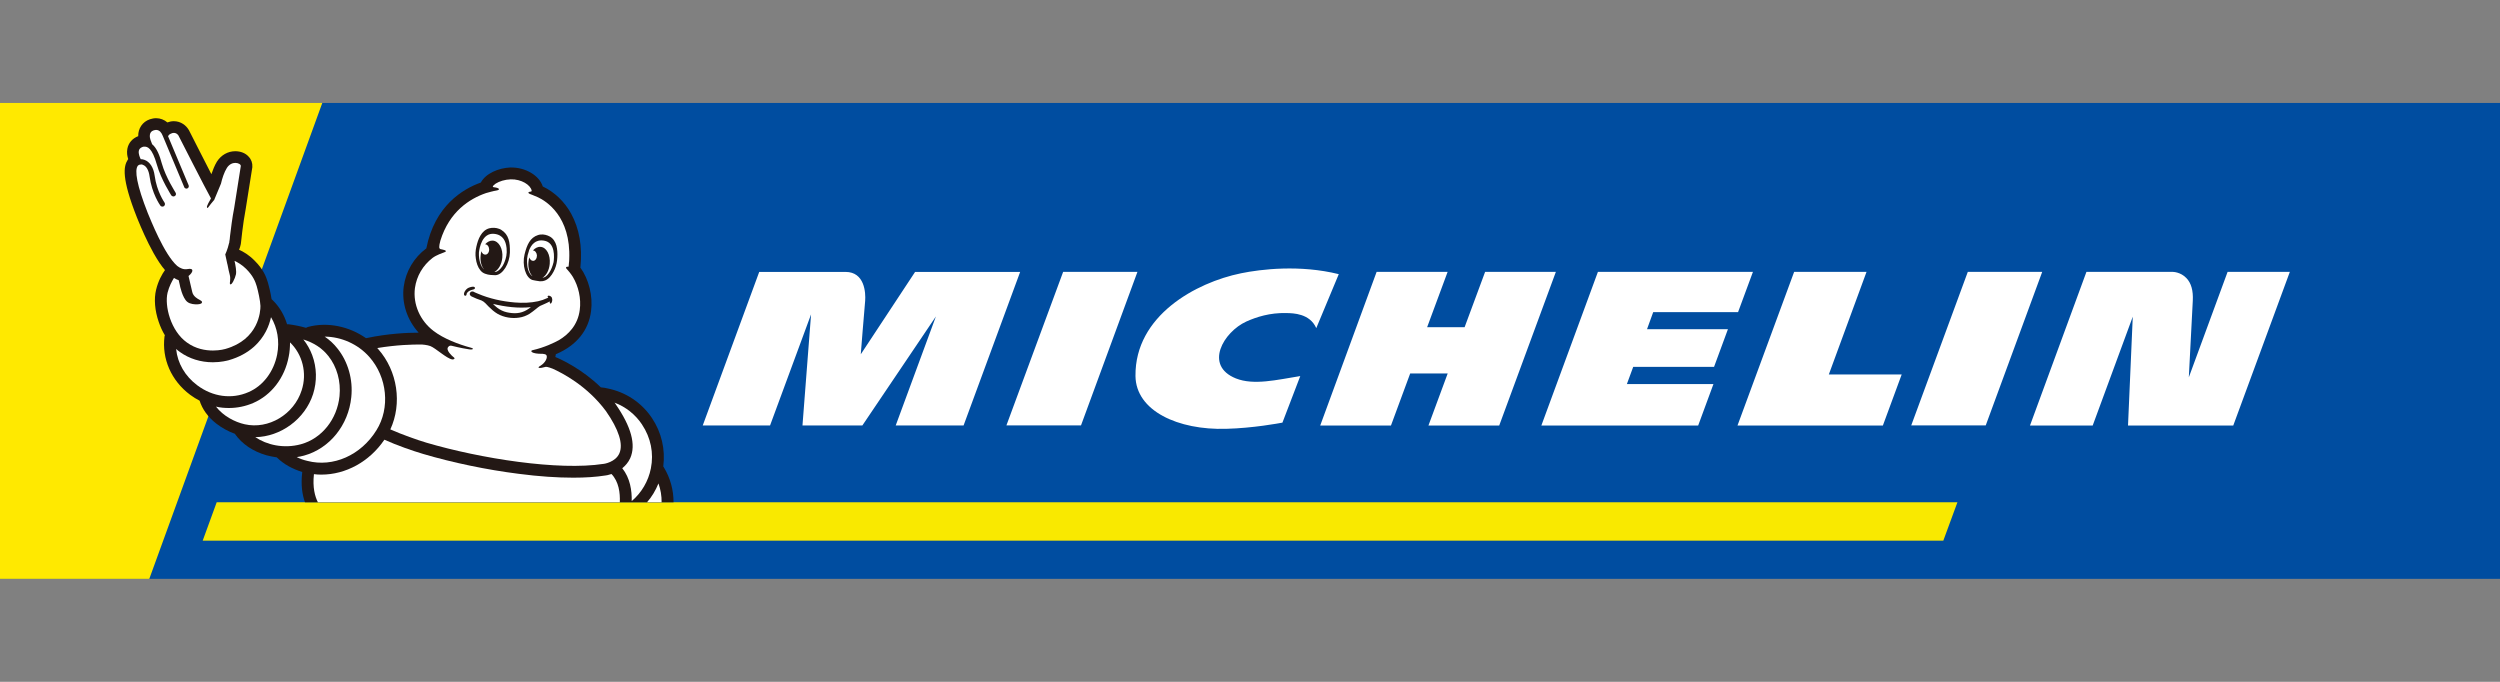 <?xml version="1.0" encoding="UTF-8"?>
<svg xmlns="http://www.w3.org/2000/svg" version="1.1" viewBox="0 0 110 30">
  <rect x="0" y="0" width="110" height="30" fill="#808080" stroke="none"/>
  <defs>
    <style>
      .cls-1 {
        fill: #ffe900;
      }

      .cls-2 {
        fill: #f9e900;
      }

      .cls-3 {
        fill: #231815;
      }

      .cls-4 {
        fill: #fff;
      }

      .cls-5 {
        fill: #004da0;
      }
    </style>
  </defs>
  <!-- Generator: Adobe Illustrator 28.6.0, SVG Export Plug-In . SVG Version: 1.2.0 Build 709)  -->
  <g>
    <g id="_レイヤー_1" data-name="レイヤー_1">
      <rect class="cls-5" y="4.53" width="110" height="20.939"/>
      <polygon class="cls-1" points="14.181 4.53 0 4.53 0 25.47 6.569 25.47 14.181 4.53"/>
      <polygon class="cls-2" points="86.127 22.099 9.535 22.099 8.919 23.788 85.506 23.788 86.127 22.099"/>
      <path class="cls-4" d="M54.602,12.025c-1.981.405-4.668,1.863-4.641,4.519.018,1.535,1.871,2.387,3.993,2.324,1.192-.031,2.329-.246,2.473-.272l.785-2.049c-1.042.167-2.044.416-2.832.104-1.415-.569-.545-2.044.457-2.503.444-.199,1.039-.393,1.765-.373.3.005,1.03.016,1.314.663l.99-2.375c-1.707-.423-3.418-.22-4.304-.038M65.345,11.963l-.902,2.433h-1.649l.901-2.433h-3.124l-2.481,6.759h3.113l.846-2.291h1.65l-.847,2.291h3.114l2.492-6.759h-3.114ZM46.778,11.963l-2.496,6.755h3.282l2.483-6.755h-3.269ZM40.265,11.963l-2.391,3.626s.15-1.898.193-2.351c.027-.351-.018-1.274-.865-1.274h-3.796l-2.485,6.755h2.962l1.804-4.888-.378,4.888h2.636l3.235-4.796-1.768,4.796h2.986l2.489-6.755h-4.623ZM98.014,11.963l-1.706,4.639c.023-.471.118-2.311.175-3.373.023-.443-.069-.773-.281-.993-.254-.269-.588-.273-.595-.273h-3.804l-2.483,6.759h2.759l1.763-4.788-.209,4.788h4.631l2.489-6.759h-2.739ZM86.583,11.963l-2.489,6.755h3.278l2.485-6.755h-3.274ZM72.74,13.733h3.735l.654-1.77h-6.821l-2.488,6.759h6.9l.672-1.824h-3.809l.278-.755h3.557l.611-1.658h-3.56l.272-.751ZM82.127,11.963h-3.185l-2.492,6.759h6.397l.828-2.247h-3.206l1.658-4.512Z"/>
      <path class="cls-3" d="M6.024,9.569c0,.008.004.012.008.016.014.027.025.068.05.124.118.287.374.892.679,1.435.172.304.335.551.498.74-.128.176-.297.476-.391.865-.099.4-.058.916.116,1.417.07.207.16.404.267.581v.012c-.005.015-.008.03-.013.046-.122.985.297,1.944,1.129,2.567.135.1.271.185.415.258.121.378.369.724.731,1.005.242.189.525.346.817.45.004.004.007.008.007.008.313.446.789.765,1.383.939.152.041.307.069.46.093.01.008.014.016.021.022.289.281.668.489,1.098.62-.068.57,0,1.004.12,1.332h16.217c0-.535-.139-1.063-.429-1.54-.012-.011-.015-.023-.023-.035.095-.747-.074-1.497-.498-2.129-.454-.681-1.155-1.147-1.962-1.305-.083-.022-.163-.034-.248-.041-.014-.004-.025-.004-.038-.004-.822-.798-1.698-1.209-2.003-1.337.009-.046.017-.084.024-.128.011-.004.026-.007.038-.011.875-.381,1.4-1.03,1.51-1.878.087-.665-.099-1.404-.471-1.917,0-.012,0-.02.004-.027.088-.905-.051-1.69-.409-2.345-.288-.526-.733-.951-1.241-1.193h-.007c-.149-.485-.763-.854-1.427-.839-.517.02-1.087.262-1.299.662-.798.285-2.029,1.025-2.398,2.896-.55.41-.903,1.011-.995,1.681-.096.735.153,1.474.657,2.029-.508,0-1.328.038-2.284.235-.012,0-.022.004-.034.007-.736-.519-1.694-.723-2.544-.496-.033.008-.065.026-.094.041-.24-.068-.496-.123-.777-.158h-.058c-.118-.4-.334-.766-.627-1.054-.016-.019-.049-.046-.049-.046h-.004c-.04-.288-.127-.608-.159-.724-.085-.293-.216-.605-.596-.982-.24-.243-.496-.394-.675-.47.037-.092.059-.177.069-.223.005-.022.008-.042.011-.057,0-.012.095-.916.2-1.452.004-.004.004-.016.004-.02.293-1.835.299-1.866.299-1.882v-.011c.011-.165-.042-.327-.161-.451-.138-.157-.354-.241-.59-.241-.326,0-.622.169-.807.457-.106.174-.182.377-.244.554-.3-.592-.704-1.369-.989-1.939-.008-.008-.012-.016-.016-.023-.102-.174-.331-.37-.648-.37-.098,0-.19.019-.282.054-.141-.119-.313-.186-.499-.186-.092,0-.183.02-.274.048-.324.111-.516.4-.512.743-.254.096-.429.297-.477.554-.033.178,0,.328.022.401.004.011.004.03.015.053-.011.011-.015.023-.025.039-.179.28-.275.8.408,2.528"/>
      <path class="cls-4" d="M29.111,22.099h-.641c.213-.243.38-.525.502-.828.096.269.143.55.139.828"/>
      <path class="cls-4" d="M18.559,15.158s.237.016.375.069c.24.093.712.547.968.589.05.004.167-.027.038-.115-.038-.028-.334-.289-.224-.427l.004-.004c.039-.057.089-.07.149-.057.366.092.677.146.787.161.065.007.11.007.143-.011.023-.023.004-.039-.07-.062-.573-.154-1.205-.4-1.649-.736-.595-.452-.916-1.172-.823-1.892.074-.527.347-.993.776-1.325.169-.127.442-.219.523-.25.203-.077-.138-.127-.161-.134-.087-.017-.091-.1-.018-.378.396-1.274,1.28-1.84,2.006-2.09.128-.035.324-.092.452-.111.205-.035.132-.12-.101-.146,0,0-.077-.004-.04-.058.009-.007.05-.058.118-.104.161-.1.4-.178.66-.186.468-.014.87.247.92.49,0,0,.016.045-.041.05-.089.008-.162.042-.035.104.027.011.154.055.329.134.009.004.016.008.028.012.35.163,1.454.835,1.373,2.73h0c0,.054-.007.115-.014.169,0,.055-.011.105-.015.154-.105-.011-.15.034-.073.108.052.055.183.212.26.339.247.412.374.951.305,1.456-.084.669-.504,1.086-.92,1.331-.192.104-.623.32-1.164.442-.109.023-.061.166.454.158.043.008.135.011.165.062.058.107-.044.327-.263.462-.193.107-.04.13.226.05.077-.012.282.069.31.08.428.193,1.522.758,2.342,1.863.571.816.77,1.459.594,1.86-.17.393-.68.465-.688.465h-.007c-1.985.309-5.422-.234-7.792-.931-.422-.126-1.054-.35-1.591-.585.525-1.136.322-2.568-.538-3.538-.012-.012-.023-.024-.038-.042.847-.139,1.552-.161,1.96-.154"/>
      <path class="cls-4" d="M28.251,18.683c.383.574.523,1.254.387,1.928-.11.562-.411,1.071-.843,1.439.012-.465-.069-1.012-.415-1.447.134-.111.264-.253.35-.443.261-.588.046-1.384-.643-2.378,0,0-.003-.005-.003-.008-.018-.019-.032-.038-.044-.058.493.185.916.52,1.212.966"/>
      <path class="cls-4" d="M16.247,15.701c.794.893.929,2.251.317,3.229-.68,1.101-1.906,1.643-3.037,1.35-.169-.038-.327-.095-.47-.168.109-.012.216-.04.321-.066,1.12-.308,1.956-1.335,2.079-2.572.081-.777-.143-1.558-.605-2.136-.161-.207-.35-.381-.566-.527.726.004,1.464.328,1.961.89"/>
      <path class="cls-4" d="M14.446,15.662c.38.475.558,1.12.493,1.768-.103,1.016-.781,1.866-1.699,2.117-.765.207-1.506.024-2.007-.312,1.112-.019,2.184-.784,2.543-1.897.178-.563.165-1.166-.038-1.709-.094-.254-.225-.485-.391-.693.476.15.83.388,1.099.727"/>
      <path class="cls-4" d="M12.703,15.693c.044-.209.058-.424.058-.628.545.523.762,1.347.512,2.109-.337,1.06-1.46,1.732-2.504,1.494-.439-.096-.953-.369-1.266-.777.186.046.383.061.573.061.359,0,.722-.073,1.064-.22.807-.349,1.388-1.112,1.563-2.039"/>
      <path class="cls-4" d="M11.925,13.956h0c.28.466.384,1.047.27,1.641-.147.753-.616,1.378-1.258,1.655-.737.324-1.577.212-2.257-.299-.539-.402-.868-.974-.929-1.59v-.008c.055.05.106.092.167.134.406.292.908.451,1.449.451.367,0,.639-.077.689-.088.953-.271,1.42-.84,1.645-1.274.117-.223.182-.439.223-.621"/>
      <path class="cls-4" d="M6.061,7.293c.007-.004.016-.007.02-.014.02-.016.04-.028.064-.035h.021c.029-.008.053-.008.069-.008.017,0,.036.008.047.016.155.046.263.238.299.508.102.758.456,1.262.472,1.281.021.035.058.05.09.05.025,0,.049-.007.07-.02.049-.038.062-.107.024-.161,0-.003-.338-.473-.432-1.181-.048-.358-.212-.609-.443-.693-.053-.024-.116-.032-.171-.032-.03-.068-.059-.134-.066-.172-.025-.1-.07-.289.146-.366.011,0,.029-.008.044-.012h.021c.154-.015.358.055.566.789.188.666.62,1.321.635,1.355.021.027.058.046.095.046.024,0,.043-.009.06-.019.056-.03.067-.1.03-.154,0-.008-.426-.654-.605-1.288-.085-.321-.212-.664-.423-.837-.03-.077-.066-.167-.073-.192-.036-.103-.077-.346.131-.415.045-.012.082-.023.114-.023.164,0,.248.142.288.246.004.019.014.034.022.05l.93,2.222c.005.015.015.03.026.038.033.026.069.034.111.02.053-.023.08-.085.057-.139l-.904-2.156c.017-.042.044-.076.106-.108.054-.031.105-.042.146-.042.139,0,.204.116.204.116,0,0,1.201,2.359,1.431,2.767-.091.154-.164.299-.175.342-.019.055.028.112.051.055.07-.097.168-.216.249-.312h0c.005-.003.009-.007.013-.011.052-.108.231-.57.302-.725.049-.216.14-.504.261-.693.105-.162.249-.219.37-.219.135,0,.248.069.241.139-.005.031-.293,1.856-.293,1.856-.077.381-.147.927-.183,1.239-.005.082-.013.158-.029.232v.022s0,.02-.013.047c-.06.273-.166.493-.166.493l.094.435h.003c.032.185.079.377.095.435.07.246-.022.394.025.439.06.07.215-.254.252-.426.032-.135-.016-.412-.061-.601.131.061.325.169.512.354.315.316.404.562.465.762.059.205.157.639.164.869.004.232-.072,1.475-1.543,1.892,0,0-.226.069-.547.069-.329,0-.756-.069-1.147-.354-.71-.505-.991-1.609-.849-2.194.07-.277.189-.496.281-.647.07.047.139.077.208.101l.046.2c0,.024.118.585.333.753.128.105.339.109.398.109.066,0,.222-.004.244-.074.005-.011.014-.038-.015-.065-.007-.011-.028-.021-.065-.046-.106-.054-.3-.161-.344-.354-.023-.104-.112-.486-.165-.709.22-.173.245-.362-.042-.304-.175.034-.333-.042-.456-.138-.574-.504-1.175-2.046-1.293-2.322-.489-1.235-.591-1.898-.44-2.083"/>
      <path class="cls-4" d="M13.815,20.863c.11.016.215.02.325.02,1.068,0,2.113-.563,2.773-1.536.565.254,1.237.488,1.707.627,1.302.385,2.796.697,4.202.874.884.116,1.694.17,2.403.17.529,0,1-.031,1.409-.096.028,0,.134-.019.272-.065.322.339.383.828.366,1.243h-13.284c-.13-.25-.24-.651-.175-1.236"/>
      <path class="cls-3" d="M20.897,12.66c-.009-.042-.066-.046-.087-.046-.047,0-.117.018-.167.038-.129.042-.239.203-.227.304,0,.011.004.023.011.034.01.011.026.023.051.023h0c.028,0,.044-.023.048-.047,0-.023.011-.073.048-.104.033-.038.095-.093.262-.128.033-.007.073-.034.061-.076"/>
      <path class="cls-3" d="M22.97,13.733c-.142.047-.298.058-.451.042-.147-.014-.302-.045-.438-.111-.151-.069-.278-.177-.39-.293.541.13,1.115.204,1.669.143-.119.093-.245.173-.391.219M24.149,13.01c-.05-.008-.069.039-.043.061.007.004.011.015.02.023-.02.007-.036.019-.057.026-.127.061-.261.105-.395.135-.331.073-.676.081-1.017.054-.559-.046-1.118-.168-1.631-.388-.049-.02-.092-.039-.138-.058-.023-.015-.045-.027-.07-.034-.072-.023-.146.023-.149.104,0,.049.036.084.081.111.139.069.29.128.437.177.125.053.219.173.317.273.117.116.245.231.392.316.28.157.631.215.945.165.167-.023.322-.084.46-.169.102-.066.196-.143.288-.216.053-.045.109-.089.171-.128.036-.018.293-.122.428-.2,0,.046,0,.084.029.097.037.004.066-.058.077-.115.013-.054,0-.113-.011-.143-.012-.038-.069-.085-.132-.092"/>
      <path class="cls-3" d="M21.073,11.11c.022-.209.143-.875.671-.821.402.042.509.339.541.597,0,.016,0,.024.005.035.024.258-.023.436-.09.605-.025.06-.053.122-.089.181-.103.154-.219.25-.321.258h-.034c.179-.096.318-.335.346-.628.037-.389-.149-.728-.416-.75-.124-.008-.243.054-.342.162.095,0,.171.095.179.216.005.131-.07.238-.163.238-.081.008-.149-.057-.178-.149-.018.065-.03.135-.036.205-.022.233.036.453.149.593-.016-.013-.034-.028-.044-.047-.083-.096-.142-.255-.167-.439-.011-.08-.015-.165-.011-.252M21.136,11.894c.061.077.135.127.221.154.069.027.146.042.227.05,0,0,.132.011.212.011.328-.011.627-.515.64-.999.008-.453-.05-.79-.376-.993-.028-.021-.064-.036-.1-.049-.135-.053-.298-.057-.437-.022-.167.047-.293.165-.382.316-.09.146-.142.323-.181.493-.04.173-.051.35-.023.523.023.181.085.377.199.516"/>
      <path class="cls-3" d="M24.355,11.543c-.022.085-.046.166-.078.243-.068.169-.163.304-.265.381-.044.031-.092.046-.146.058.167-.1.298-.331.322-.616.036-.393-.143-.729-.403-.747-.122-.011-.24.054-.338.158.095,0,.171.101.179.22,0,.128-.069.235-.166.238-.074.004-.142-.061-.166-.151-.026.066-.034.133-.042.205-.025.258.049.493.18.623-.084-.042-.153-.153-.197-.299-.019-.066-.033-.132-.036-.201-.019-.177-.019-.357.069-.596,0-.012.005-.028.008-.039.094-.235.269-.496.66-.432.507.079.453.747.42.955M24.482,10.808c-.046-.165-.136-.312-.282-.396-.123-.07-.274-.108-.413-.093-.04.003-.076.011-.113.023-.349.111-.489.426-.594.854-.114.466.044,1.024.346,1.123.073.02.199.038.199.038.072.017.156.024.229.017.081-.012.167-.038.241-.096.142-.101.247-.278.317-.44.07-.165.102-.338.11-.513.011-.177.003-.353-.04-.518"/>
    </g>
  </g>
</svg>
